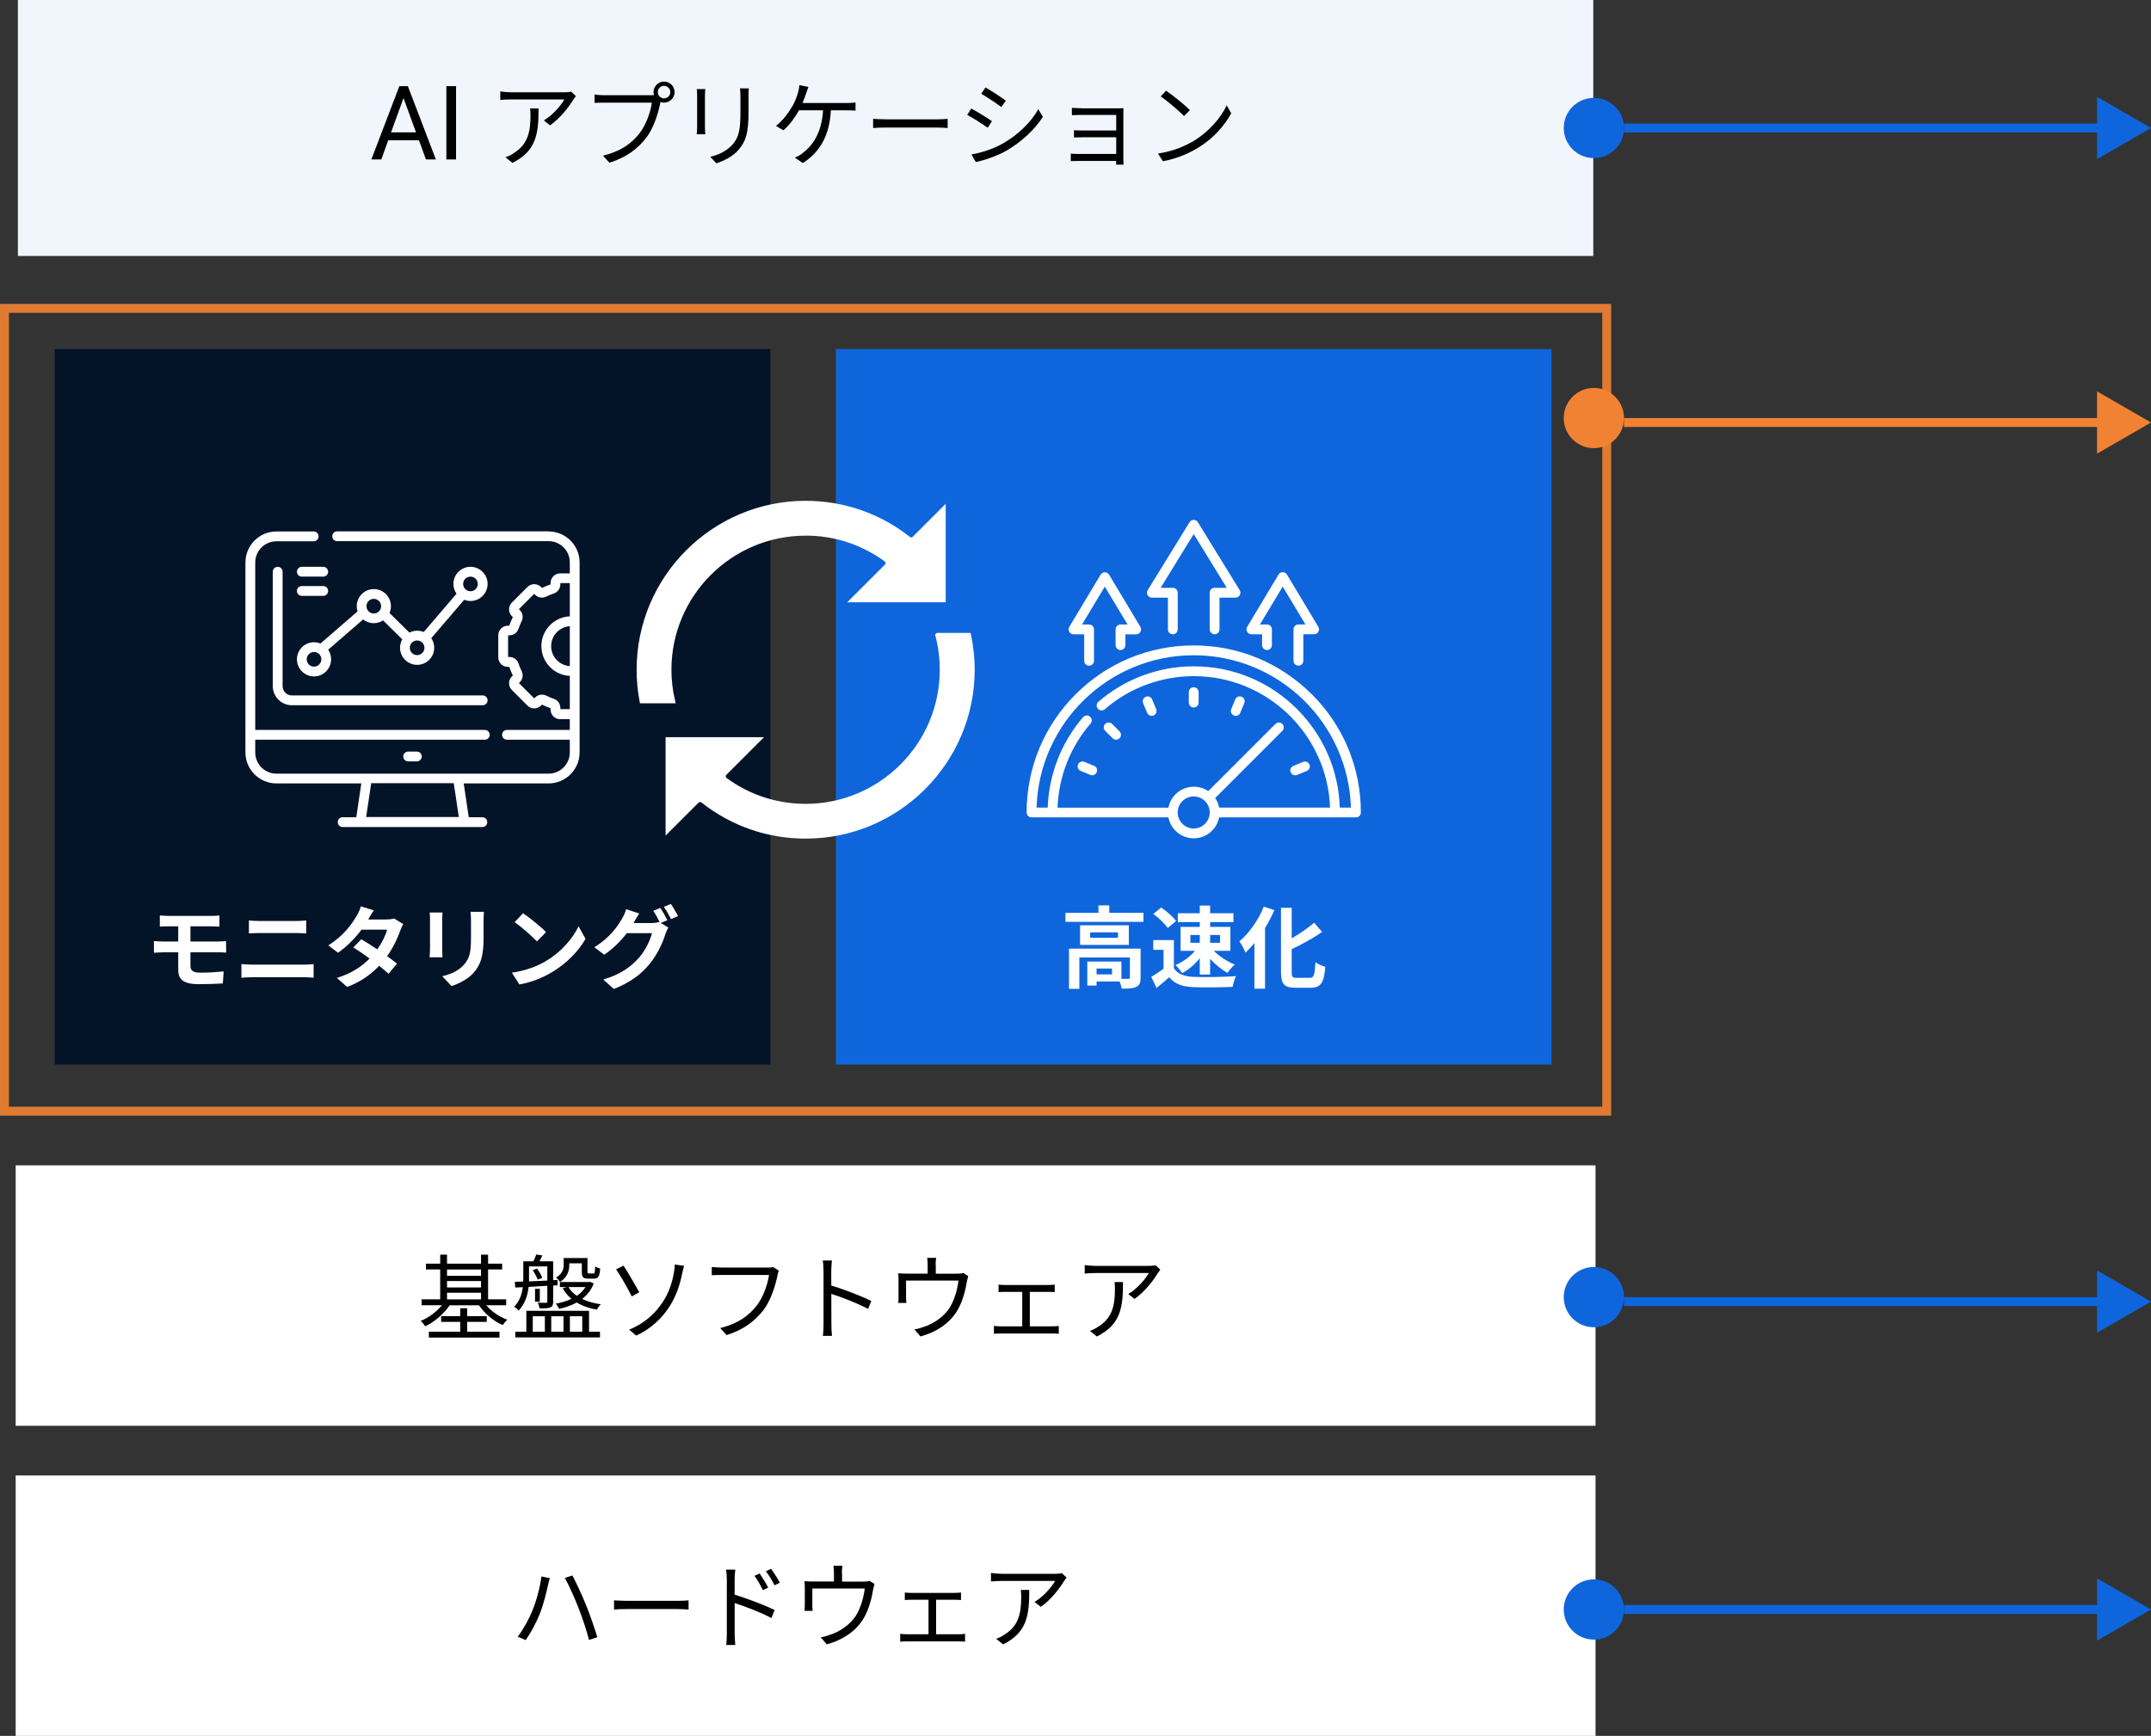 <?xml version="1.0" encoding="UTF-8"?>
<svg id="b" data-name="レイヤー 2" xmlns="http://www.w3.org/2000/svg" viewBox="0 0 481.95 389">
  <rect x="0" y="0" width="481.95" height="389" fill="#333333" stroke="none"/>
  <g id="c" data-name="レイヤー 1">
    <g>
      <rect x="4.01" width="352.98" height="57.36" fill="#f1f6fd"/>
      <rect x="4.01" y="261.65" width="352.98" height="57.36" fill="#fff" stroke="#fff" stroke-miterlimit="10"/>
      <rect x="4.01" y="331.14" width="352.98" height="57.36" fill="#fff" stroke="#fff" stroke-miterlimit="10"/>
      <g>
        <path d="M93.86,31.43h-6.88l-1.54,4.3h-2.23l6.27-16.43h1.9l6.28,16.43h-2.22l-1.57-4.3ZM87.63,29.66h5.58l-2.8-7.68-2.79,7.68Z"/>
        <path d="M102.18,35.73h-2.17v-16.43h2.17v16.43Z"/>
        <path d="M128.47,22.29c-.84,1.43-2.83,4.14-5.23,5.8l-1.39-1.11c1.93-1.11,3.91-3.4,4.6-4.7h-11.97c-.78,0-1.58.04-2.39.12v-1.91c.74.1,1.62.19,2.39.19h12.05c.4,0,1.16-.06,1.47-.13l1.03.99c-.15.21-.42.52-.57.76ZM114.8,36.5l-1.55-1.26c.59-.19,1.3-.52,1.89-.95,3.25-2,3.72-4.98,3.72-8.48,0-.5-.02-.97-.08-1.51h1.89c0,5.69-.5,9.53-5.86,12.2Z"/>
        <path d="M148.78,18.28c1.3,0,2.37,1.07,2.37,2.37s-1.07,2.35-2.37,2.35c-.27,0-.55-.04-.8-.13,0,.06-.02.15-.04.23-.44,2.21-1.47,5.59-3.13,7.75-1.91,2.46-4.41,4.41-8.27,5.61l-1.43-1.57c4.07-1.01,6.45-2.79,8.19-5.04,1.49-1.91,2.48-4.83,2.75-6.85h-10.73c-.84,0-1.55.04-2.1.06v-1.87c.59.08,1.41.15,2.1.15h10.54c.19,0,.42,0,.67-.02-.06-.21-.1-.44-.1-.67,0-1.3,1.05-2.37,2.35-2.37ZM148.78,22.04c.78,0,1.41-.63,1.41-1.39s-.63-1.41-1.41-1.41-1.39.63-1.39,1.41.63,1.39,1.39,1.39Z"/>
        <path d="M157.95,21.47v7.01c0,.53.04,1.22.08,1.6h-1.93c.04-.32.1-.99.1-1.62v-6.99c0-.38-.04-1.11-.08-1.51h1.91c-.04.4-.08,1.01-.08,1.51ZM167.72,21.62v3.4c0,5.04-.69,6.7-2.21,8.51-1.37,1.64-3.46,2.54-5,3.07l-1.37-1.45c1.93-.48,3.72-1.32,5.02-2.79,1.49-1.74,1.74-3.45,1.74-7.41v-3.32c0-.71-.04-1.3-.1-1.83h1.97c-.04.53-.06,1.11-.06,1.83Z"/>
        <path d="M180.61,20.96c-.21.61-.46,1.37-.8,2.12h9.91c.52,0,1.37-.02,1.97-.11v1.81c-.67-.04-1.49-.06-1.97-.06h-3.55c-.34,6.01-2.69,9.51-6.3,11.82l-1.78-1.22c.59-.23,1.24-.59,1.7-.97,2.06-1.55,4.33-4.3,4.62-9.64h-5.38c-.86,1.57-2.27,3.49-3.51,4.49l-1.66-.99c1.51-1.09,3.02-3.23,3.74-4.51.59-1.05.97-2.14,1.2-2.94.17-.54.27-1.13.31-1.68l2.02.4c-.17.48-.38,1.03-.53,1.47Z"/>
        <path d="M198.55,26.74h11.51c1.05,0,1.81-.06,2.27-.11v2.06c-.42-.02-1.3-.11-2.25-.11h-11.53c-1.15,0-2.27.04-2.92.11v-2.06c.63.04,1.74.11,2.92.11Z"/>
        <path d="M222.26,27.16l-.97,1.47c-1.03-.76-3.32-2.23-4.58-2.88l.92-1.43c1.24.67,3.7,2.16,4.62,2.83ZM224.69,32.16c3.49-2,6.26-4.72,7.96-7.69l1.01,1.72c-1.81,2.84-4.72,5.54-8.06,7.52-2.12,1.22-5.02,2.21-6.97,2.6l-.97-1.7c2.31-.4,4.91-1.24,7.04-2.46ZM225.36,22.56l-.99,1.43c-1.01-.76-3.28-2.27-4.51-2.98l.95-1.41c1.24.69,3.65,2.29,4.56,2.96Z"/>
        <path d="M242.31,24.28h8.13c.46,0,1.01-.02,1.28-.04-.02.23-.02.67-.02,1.07v10.46c0,.34.02.84.04,1.13h-1.66c.02-.19.02-.5.02-.84h-8.44c-.67,0-1.41.04-1.74.04v-1.68c.34.04,1.01.08,1.72.08h8.46v-3.74h-7.58c-.74,0-1.47.02-1.89.04v-1.62c.4.02,1.16.06,1.87.06h7.6v-3.49h-7.79c-.55,0-1.76.04-2.14.06v-1.64c.4.04,1.6.08,2.14.08Z"/>
        <path d="M267.85,31.34c3.23-2.04,5.8-5.15,7.01-7.73l1.01,1.79c-1.43,2.62-3.88,5.48-7.06,7.48-2.1,1.32-4.75,2.6-8.25,3.25l-1.11-1.72c3.67-.54,6.41-1.83,8.4-3.07ZM266.61,24.68l-1.32,1.32c-1.05-1.09-3.67-3.34-5.23-4.39l1.2-1.28c1.49.99,4.18,3.17,5.36,4.35Z"/>
      </g>
      <g>
        <path d="M108.95,292.51c1.18,1.39,2.96,2.6,4.73,3.23-.36.29-.8.84-1.03,1.2-2.04-.84-4.07-2.58-5.33-4.43h-6.57c-1.32,1.95-3.44,3.76-5.48,4.7-.23-.38-.65-.9-1.01-1.2,1.74-.69,3.55-2.02,4.75-3.51h-4.54v-1.32h4.16v-6.7h-3.19v-1.3h3.19v-2.02h1.53v2.02h7.62v-2.02h1.58v2.02h3.15v1.3h-3.15v6.7h4.05v1.32h-4.45ZM104.67,298.43h7.25v1.32h-15.83v-1.32h7.03v-2.21h-4.28v-1.28h4.28v-1.76h1.55v1.76h4.39v1.28h-4.39v2.21ZM100.16,284.49v1.41h7.62v-1.41h-7.62ZM100.16,288.52h7.62v-1.45h-7.62v1.45ZM100.16,291.19h7.62v-1.49h-7.62v1.49Z"/>
        <path d="M122.63,288.14c-1.45.08-2.88.17-4.18.25-.21,1.83-.8,3.84-2.27,5.33-.17-.27-.69-.74-.99-.88,1.26-1.28,1.76-2.88,1.95-4.39l-1.7.08-.08-1.28c.57-.02,1.2-.04,1.87-.06.02-.23.02-.46.02-.67v-3.86h2.27c.23-.5.48-1.09.63-1.53l1.37.21c-.21.48-.44.92-.65,1.32h3.07v4.22l.99-.04-.02,1.19-.97.06v3.58c0,.69-.11,1.09-.61,1.3-.48.23-1.28.23-2.42.23-.06-.34-.23-.88-.42-1.26.86.02,1.62.02,1.85.02.23-.02.29-.08.29-.29v-3.53ZM131.97,298.43h2.46v1.28h-18.96v-1.28h2.46v-4.68h14.05v4.68ZM118.53,286.55v.61c1.26-.06,2.67-.13,4.1-.19v-3.17h-4.1v2.75ZM120.32,284.28c.48.65.97,1.51,1.18,2.08l-1.03.4c-.19-.57-.67-1.47-1.11-2.12l.97-.36ZM119.37,298.43h2.71v-3.46h-2.71v3.46ZM120.95,288.82v2.9h-1.07v-2.9h1.07ZM123.51,294.97v3.46h2.75v-3.46h-2.75ZM133.04,287.62c-.57,1.47-1.47,2.58-2.6,3.46,1.2.59,2.6.99,4.18,1.2-.31.29-.71.82-.88,1.2-1.72-.29-3.25-.82-4.51-1.6-1.18.65-2.5,1.11-3.93,1.43-.17-.34-.53-.9-.78-1.16,1.28-.23,2.48-.59,3.53-1.09-.82-.67-1.49-1.47-1.97-2.39l.95-.25h-1.58v-1.13h6.53l.25-.04.82.38ZM127.56,283.44c0,1.26-.38,2.77-2.08,3.84-.15-.29-.63-.8-.88-.99,1.45-.86,1.7-1.93,1.7-2.88v-1.49h5.33v3.04c0,.38.04.42.38.42h.9c.34,0,.4-.15.44-1.57.27.19.78.38,1.13.46-.13,1.81-.46,2.27-1.39,2.27h-1.28c-1.15,0-1.45-.32-1.45-1.55v-1.89h-2.81v.34ZM127.37,288.42c.44.76,1.07,1.43,1.87,1.97.8-.52,1.45-1.2,1.95-1.97h-3.82ZM127.69,294.97v3.46h2.77v-3.46h-2.77Z"/>
        <path d="M143.23,289.59l-1.68.94c-.9-1.87-2.65-4.85-3.51-6.07l1.66-.84c.92,1.37,2.77,4.6,3.53,5.96ZM148.39,291.95c1.62-2.39,2.29-4.89,2.62-6.85.1-.55.19-1.34.17-1.72l2.1.29c-.17.55-.34,1.28-.42,1.66-.5,2.5-1.34,5.12-2.88,7.5-1.64,2.52-4.01,4.89-7.43,6.47l-1.58-1.32c3.49-1.43,5.86-3.7,7.41-6.03Z"/>
        <path d="M174.2,285.81c-.44,2.21-1.47,5.59-3.13,7.75-1.91,2.46-4.41,4.41-8.27,5.63l-1.43-1.57c4.07-1.03,6.43-2.81,8.19-5.06,1.49-1.91,2.46-4.83,2.75-6.85h-10.73c-.84,0-1.55.04-2.1.06v-1.85c.59.06,1.41.13,2.1.13h10.54c.32,0,.71,0,1.11-.11l1.28.82c-.15.29-.23.65-.32,1.05Z"/>
        <path d="M184.51,284.66c0-.59-.04-1.53-.17-2.18h2.06c-.06.65-.15,1.55-.15,2.18v3.42c2.77.84,6.76,2.35,8.97,3.46l-.71,1.79c-2.29-1.24-5.92-2.65-8.25-3.38.02,3.15.02,6.32.02,6.93,0,.65.04,1.79.13,2.48h-2.04c.11-.67.15-1.7.15-2.48v-12.22Z"/>
        <path d="M209.67,283.48v1.95h4.7c.78,0,1.18-.06,1.45-.17l1.13.71c-.11.32-.23.86-.32,1.26-.27,1.68-.88,4.3-2.06,6.32-1.58,2.75-4.47,4.89-8.32,5.94l-1.37-1.58c.71-.1,1.51-.34,2.18-.59,2.1-.67,4.41-2.25,5.69-4.22,1.13-1.79,1.81-4.33,2-6.13h-11.74v3.76c0,.38.02.92.08,1.26h-1.83c.04-.38.06-.95.06-1.34v-3.7c0-.44,0-1.16-.06-1.62.61.06,1.22.08,1.95.08h4.64v-1.95c0-.44-.02-.92-.11-1.58h2.02c-.11.65-.13,1.13-.13,1.58Z"/>
        <path d="M225.17,287.96h9.66c.53,0,1.05-.04,1.49-.08v1.68c-.46-.04-1.01-.06-1.49-.06h-4.09v7.73h5.08c.5,0,.99-.04,1.41-.1v1.76c-.42-.04-1.07-.06-1.41-.06h-11.61c-.46,0-1.01.02-1.51.06v-1.76c.48.06,1.03.1,1.51.1h4.83v-7.73h-3.86c-.34,0-1.01.02-1.45.06v-1.68c.44.06,1.11.08,1.45.08Z"/>
        <path d="M259.42,285.29c-.84,1.43-2.83,4.14-5.23,5.8l-1.39-1.11c1.93-1.11,3.91-3.4,4.6-4.7h-11.97c-.78,0-1.58.04-2.39.12v-1.91c.74.1,1.62.19,2.39.19h12.05c.4,0,1.16-.06,1.47-.13l1.03.99c-.15.21-.42.52-.57.76ZM245.75,299.5l-1.55-1.26c.59-.19,1.3-.52,1.89-.95,3.25-2,3.72-4.98,3.72-8.48,0-.5-.02-.97-.08-1.51h1.89c0,5.69-.5,9.53-5.86,12.2Z"/>
      </g>
      <g>
        <path d="M121.32,353.28l1.87.38c-.15.46-.29,1.09-.4,1.53-.27,1.3-1.01,4.41-1.89,6.57-.78,1.93-1.93,4.07-3.11,5.78l-1.79-.76c1.32-1.74,2.52-3.97,3.23-5.71.92-2.18,1.79-5.38,2.08-7.79ZM126.55,353.62l1.7-.57c.82,1.53,2.16,4.43,3.07,6.66.84,2.06,1.95,5.29,2.52,7.18l-1.87.61c-.53-2.14-1.51-5-2.37-7.22-.84-2.16-2.14-5.08-3.04-6.66Z"/>
        <path d="M140.5,358.74h11.51c1.05,0,1.81-.06,2.27-.11v2.06c-.42-.02-1.3-.11-2.25-.11h-11.53c-1.15,0-2.27.04-2.92.11v-2.06c.63.04,1.74.11,2.92.11Z"/>
        <path d="M162.84,353.93c0-.59-.04-1.53-.17-2.18h2.08c-.08.65-.15,1.55-.15,2.18v3.42c2.77.86,6.74,2.35,8.97,3.46l-.73,1.79c-2.27-1.24-5.9-2.62-8.23-3.36v6.91c0,.67.06,1.81.13,2.48h-2.02c.08-.67.13-1.7.13-2.48v-12.22ZM172.12,355.78l-1.2.55c-.53-1.09-1.18-2.25-1.87-3.19l1.16-.53c.52.78,1.43,2.18,1.91,3.17ZM174.73,354.67l-1.18.59c-.57-1.11-1.24-2.23-1.95-3.15l1.16-.54c.55.73,1.47,2.14,1.97,3.11Z"/>
        <path d="M188.67,352.48v1.95h4.7c.78,0,1.18-.06,1.45-.17l1.13.71c-.11.32-.23.86-.32,1.26-.27,1.68-.88,4.3-2.06,6.32-1.58,2.75-4.47,4.89-8.32,5.94l-1.37-1.58c.71-.1,1.51-.34,2.18-.59,2.1-.67,4.41-2.25,5.69-4.22,1.13-1.79,1.81-4.33,2-6.13h-11.74v3.76c0,.38.02.92.08,1.26h-1.83c.04-.38.06-.95.06-1.34v-3.7c0-.44,0-1.16-.06-1.62.61.06,1.22.08,1.95.08h4.64v-1.95c0-.44-.02-.92-.11-1.58h2.02c-.11.65-.13,1.13-.13,1.58Z"/>
        <path d="M204.17,356.96h9.66c.53,0,1.05-.04,1.49-.08v1.68c-.46-.04-1.01-.06-1.49-.06h-4.09v7.73h5.08c.5,0,.99-.04,1.41-.1v1.76c-.42-.04-1.07-.06-1.41-.06h-11.61c-.46,0-1.01.02-1.51.06v-1.76c.48.06,1.03.1,1.51.1h4.83v-7.73h-3.86c-.34,0-1.01.02-1.45.06v-1.68c.44.06,1.11.08,1.45.08Z"/>
        <path d="M238.42,354.29c-.84,1.43-2.83,4.14-5.23,5.8l-1.39-1.11c1.93-1.11,3.91-3.4,4.6-4.7h-11.97c-.78,0-1.58.04-2.39.12v-1.91c.74.1,1.62.19,2.39.19h12.05c.4,0,1.16-.06,1.47-.13l1.03.99c-.15.21-.42.52-.57.76ZM224.75,368.5l-1.55-1.26c.59-.19,1.3-.52,1.89-.95,3.25-2,3.72-4.98,3.72-8.48,0-.5-.02-.97-.08-1.51h1.89c0,5.69-.5,9.53-5.86,12.2Z"/>
      </g>
      <rect x="1" y="69.1" width="359" height="179.91" fill="none" opacity=".9" stroke="#f28233" stroke-miterlimit="10" stroke-width="2"/>
      <rect x="12.25" y="78.22" width="160.35" height="160.35" fill="#031328"/>
      <rect x="187.29" y="78.22" width="160.35" height="160.35" fill="#0f66dc"/>
      <g>
        <path d="M37.75,205.25h9.62c.68,0,1.34-.04,1.8-.1v2.5c-.52-.02-1.08-.06-1.8-.06h-4.7v3.4h6.04c.42,0,1.42-.04,1.94-.08l.02,2.56c-.56-.06-1.46-.06-1.9-.06h-6.1v3.06c0,1.1.68,1.5,2.28,1.5,1.8,0,3.56-.12,5.16-.28l-.18,2.7c-1.3.08-3.56.16-5.44.16-3.66,0-4.56-1.26-4.56-3.28v-3.86h-3.26c-.58,0-1.58.06-2.18.1v-2.62c.56.04,1.56.1,2.18.1h3.26v-3.4h-2.18c-.72,0-1.36.02-1.94.06v-2.5c.58.04,1.22.1,1.94.1Z" fill="#fff"/>
        <path d="M56.59,216.17h11.48c.68,0,1.52-.04,2.2-.12v3.06c-.7-.08-1.6-.12-2.2-.12h-11.48c-.78,0-1.76.06-2.5.12v-3.06c.78.06,1.72.12,2.5.12ZM58.11,206.39h8.28c.8,0,1.66-.06,2.22-.12v2.9c-.58-.02-1.52-.08-2.22-.08h-8.26c-.76,0-1.68.04-2.36.08v-2.9c.72.08,1.66.12,2.34.12Z" fill="#fff"/>
        <path d="M82.51,206.05h4.06c.62,0,1.3-.08,1.74-.22l2.04,1.26c-.22.38-.48.92-.66,1.42-.54,1.62-1.54,3.76-2.96,5.76.86.62,1.64,1.2,2.22,1.68l-1.9,2.26c-.54-.5-1.28-1.12-2.1-1.78-1.76,1.86-4.04,3.56-7.16,4.74l-2.32-2.02c3.46-1.06,5.68-2.68,7.34-4.34-1.3-.96-2.62-1.86-3.64-2.5l1.78-1.82c1.06.6,2.32,1.42,3.58,2.26,1.04-1.44,1.9-3.18,2.2-4.42h-5.72c-1.4,1.86-3.26,3.78-5.28,5.18l-2.16-1.66c3.5-2.18,5.36-4.92,6.36-6.66.32-.48.74-1.4.92-2.08l2.9.9c-.5.7-1,1.6-1.24,2.04Z" fill="#fff"/>
        <path d="M99.09,206.03v6.76c0,.5.02,1.28.06,1.74h-2.9c.02-.38.1-1.16.1-1.76v-6.74c0-.38-.02-1.08-.08-1.54h2.88c-.04.46-.06.9-.06,1.54ZM108.35,206.33v3.96c0,4.3-.84,6.16-2.32,7.8-1.32,1.44-3.4,2.42-4.86,2.88l-2.08-2.2c1.98-.46,3.6-1.22,4.8-2.52,1.38-1.5,1.64-3,1.64-6.12v-3.8c0-.8-.04-1.44-.12-2h3.02c-.04.56-.08,1.2-.08,2Z" fill="#fff"/>
        <path d="M122.35,215.35c3.42-2.02,6.02-5.08,7.28-7.78l1.56,2.82c-1.52,2.7-4.18,5.46-7.4,7.4-2.02,1.22-4.6,2.34-7.42,2.82l-1.68-2.64c3.12-.44,5.72-1.46,7.66-2.62ZM122.35,208.89l-2.04,2.08c-1.04-1.12-3.54-3.3-5-4.32l1.88-2c1.4.94,4,3.02,5.16,4.24Z" fill="#fff"/>
        <path d="M149.53,206.21l-1.48.62,1.7,1.04c-.22.38-.5.94-.66,1.44-.54,1.78-1.68,4.44-3.5,6.66-1.9,2.34-4.3,4.16-8.06,5.66l-2.36-2.12c4.08-1.22,6.3-2.96,8.06-4.96,1.36-1.54,2.52-3.96,2.84-5.44h-5.62c-1.34,1.74-3.08,3.5-5.06,4.84l-2.24-1.68c3.5-2.12,5.26-4.72,6.24-6.44.3-.48.72-1.4.9-2.08l2.94.96c-.48.7-1,1.6-1.22,2.04-.02.04-.04.06-.06.1h4c.62,0,1.3-.1,1.74-.24l.14.08c-.4-.8-.96-1.86-1.46-2.58l1.58-.64c.5.72,1.22,2,1.58,2.74ZM151.93,205.29l-1.58.68c-.42-.84-1.06-2-1.62-2.76l1.58-.64c.52.74,1.26,2.02,1.62,2.72Z" fill="#fff"/>
      </g>
      <g>
        <path d="M256.2,204.57v2.02h-17.48v-2.02h7.4v-1.68h2.42v1.68h7.66ZM255.56,219.07c0,1.1-.22,1.74-1,2.1-.74.36-1.8.38-3.24.38-.06-.46-.24-1.08-.46-1.6h-5.16v.9h-2.08v-5.38h7.64v3.88c.68.02,1.3.02,1.52,0,.3-.02.38-.08.38-.32v-4.46h-11.32v7.02h-2.32v-9h16.04v6.48ZM252.92,207.35v4.4h-10.92v-4.4h10.92ZM250.5,208.93h-6.24v1.22h6.24v-1.22ZM249.16,217.05h-3.46v1.3h3.46v-1.3Z" fill="#fff"/>
        <path d="M263.02,216.95c.82,1.34,2.32,1.88,4.4,1.96,2.34.1,6.84.04,9.5-.16-.26.56-.62,1.72-.74,2.4-2.4.12-6.42.16-8.8.06-2.46-.1-4.1-.66-5.4-2.22-.88.78-1.76,1.56-2.86,2.4l-1.16-2.48c.86-.5,1.86-1.16,2.74-1.84v-4.22h-2.3v-2.18h4.62v6.28ZM261.64,207.97c-.62-.96-2.04-2.28-3.22-3.16l1.76-1.44c1.2.84,2.66,2.08,3.34,3.02l-1.88,1.58ZM268.82,206.63h-4.92v-1.98h4.92v-1.72h2.32v1.72h5.22v1.98h-5.22v1.08h4.54v5.36h-3.72c1.2,1.24,3.04,2.42,4.68,3.08-.5.46-1.24,1.28-1.6,1.86-1.32-.7-2.74-1.86-3.9-3.14v3.52h-2.32v-3.66c-1.1,1.38-2.52,2.6-3.96,3.34-.34-.56-1-1.38-1.5-1.8,1.64-.68,3.32-1.88,4.4-3.2h-3.24v-5.36h4.3v-1.08ZM266.72,211.27h2.1v-1.74h-2.1v1.74ZM271.14,209.53v1.74h2.22v-1.74h-2.22Z" fill="#fff"/>
        <path d="M285.52,203.95c-.58,1.36-1.28,2.72-2.08,4.04v13.56h-2.38v-10.2c-.64.78-1.32,1.5-1.98,2.12-.26-.6-.94-1.92-1.38-2.52,2.16-1.82,4.26-4.76,5.46-7.78l2.36.78ZM293.46,219.13c.96,0,1.12-.68,1.28-3.5.56.42,1.56.88,2.2,1.02-.28,3.44-.9,4.7-3.26,4.7h-3.42c-2.52,0-3.24-.8-3.24-3.62v-14.3h2.4v6.84c1.88-1.08,3.72-2.36,5.04-3.5l1.76,2.08c-1.98,1.4-4.46,2.74-6.8,3.86v5.04c0,1.18.14,1.38,1.1,1.38h2.94Z" fill="#fff"/>
      </g>
      <path d="M293.93,155.6c-7.07-7.07-16.47-10.96-26.47-10.96s-19.4,3.89-26.47,10.96c-7.07,7.07-10.96,16.47-10.96,26.47,0,.61.49,1.1,1.1,1.1h4.69s0,0,0,0,0,0,0,0h25.97c.51,2.67,2.86,4.69,5.68,4.69s5.17-2.02,5.68-4.69h30.66c.61,0,1.1-.49,1.1-1.1,0-10-3.89-19.4-10.96-26.47ZM267.46,185.66c-1.98,0-3.59-1.61-3.59-3.59s1.61-3.59,3.59-3.59,3.59,1.61,3.59,3.59c0,0,0,0,0,0s0,0,0,0c0,1.98-1.61,3.59-3.59,3.59ZM300.19,180.97c-.27-8.34-3.65-16.13-9.57-22.06-6.18-6.18-14.41-9.59-23.15-9.59-7.84,0-15.43,2.82-21.37,7.95-.46.4-.51,1.09-.11,1.55.4.46,1.09.51,1.55.11,5.54-4.78,12.62-7.41,19.94-7.41,16.48,0,29.95,13.12,30.53,29.46h-24.85c-.15-.78-.46-1.51-.89-2.14l15.05-15.05c.43-.43.43-1.12,0-1.55-.43-.43-1.12-.43-1.55,0l-15.05,15.05c-.92-.63-2.04-.99-3.24-.99-2.82,0-5.17,2.02-5.68,4.69h-24.85c.25-6.92,2.85-13.58,7.39-18.84.4-.46.34-1.15-.11-1.55-.46-.4-1.15-.34-1.55.11-4.88,5.66-7.67,12.83-7.93,20.27h-2.5c.58-18.93,16.16-34.14,35.22-34.14s34.64,15.22,35.22,34.14h-2.5Z" fill="#fff"/>
      <path d="M267.46,158.55c.61,0,1.1-.49,1.1-1.1v-2.34c0-.61-.49-1.1-1.1-1.1s-1.1.49-1.1,1.1v2.34c0,.61.49,1.1,1.1,1.1Z" fill="#fff"/>
      <path d="M249.28,165.44c.21.21.49.32.78.32s.56-.11.78-.32c.43-.43.43-1.12,0-1.55l-1.66-1.66c-.43-.43-1.12-.43-1.55,0-.43.43-.43,1.12,0,1.55l1.66,1.66Z" fill="#fff"/>
      <path d="M257.03,159.74c.17.42.58.68,1.01.68.14,0,.28-.03.42-.08.56-.23.83-.87.59-1.43l-.9-2.17c-.23-.56-.87-.83-1.43-.59-.56.23-.83.87-.59,1.43l.9,2.17Z" fill="#fff"/>
      <path d="M290.21,173.74c.14,0,.28-.03.42-.08l2.17-.9c.56-.23.83-.87.59-1.43-.23-.56-.87-.83-1.43-.59l-2.17.9c-.56.23-.83.87-.59,1.43.17.42.58.68,1.01.68Z" fill="#fff"/>
      <path d="M276.46,160.34c.14.06.28.08.42.08.43,0,.84-.25,1.01-.68l.9-2.17c.23-.56-.03-1.2-.59-1.43-.56-.23-1.2.03-1.43.59l-.9,2.17c-.23.56.03,1.2.59,1.43Z" fill="#fff"/>
      <path d="M245.14,171.63l-2.17-.9c-.56-.23-1.2.03-1.43.59-.23.56.03,1.2.59,1.43l2.17.9c.14.06.28.08.42.08.43,0,.84-.26,1.01-.68.23-.56-.03-1.2-.59-1.43Z" fill="#fff"/>
      <path d="M258.09,133.93h3.59v7.11c0,.61.49,1.1,1.1,1.1s1.1-.49,1.1-1.1v-8.21c0-.61-.49-1.1-1.1-1.1h-2.73l7.41-12.05,7.41,12.05h-2.73c-.61,0-1.1.49-1.1,1.1v8.21c0,.61.49,1.1,1.1,1.1s1.1-.49,1.1-1.1v-7.11h3.59c.4,0,.76-.21.96-.56.19-.35.18-.77-.02-1.11l-9.38-15.24c-.2-.32-.55-.52-.93-.52s-.73.2-.93.52l-9.38,15.24c-.21.34-.22.76-.02,1.11.19.35.56.56.96.56Z" fill="#fff"/>
      <path d="M280.36,142.14h2.42v2.42c0,.61.49,1.1,1.1,1.1s1.1-.49,1.1-1.1v-3.52c0-.61-.49-1.1-1.1-1.1h-1.58l5.1-8.49,5.1,8.49h-1.58c-.61,0-1.1.49-1.1,1.1v7.03c0,.61.49,1.1,1.1,1.1s1.1-.49,1.1-1.1v-5.94h2.42c.4,0,.76-.21.95-.56.19-.34.19-.77-.01-1.1l-7.03-11.72c-.2-.33-.56-.53-.94-.53s-.74.2-.94.53l-7.03,11.72c-.2.34-.21.76-.01,1.1.19.34.56.56.95.56Z" fill="#fff"/>
      <path d="M240.5,142.14h2.42v5.94c0,.61.49,1.1,1.1,1.1s1.1-.49,1.1-1.1v-7.03c0-.61-.49-1.1-1.1-1.1h-1.58l5.1-8.49,5.1,8.49h-1.58c-.61,0-1.1.49-1.1,1.1v3.52c0,.61.49,1.1,1.1,1.1s1.1-.49,1.1-1.1v-2.42h2.42c.4,0,.76-.21.95-.56.19-.34.19-.77-.01-1.1l-7.03-11.72c-.2-.33-.56-.53-.94-.53s-.74.2-.94.53l-7.03,11.72c-.2.34-.21.76-.01,1.1.19.34.56.56.95.56Z" fill="#fff"/>
      <path d="M122.92,119.07h-47.37c-.61,0-1.1.49-1.1,1.1s.49,1.1,1.1,1.1h47.37c2.62,0,4.75,2.13,4.75,4.75v2.47h-2.16c-1.18,0-2.15.96-2.15,2.15v.32c-.65.22-1.3.49-1.92.8l-.22-.22c-.84-.84-2.2-.84-3.04,0l-3.49,3.49c-.41.41-.63.94-.63,1.52s.22,1.11.63,1.52l.22.22c-.31.62-.58,1.26-.8,1.92h-.32c-1.18,0-2.15.96-2.15,2.15v4.94c0,1.18.96,2.15,2.15,2.15h.32c.22.65.49,1.3.8,1.92l-.22.22c-.41.41-.63.94-.63,1.52s.22,1.11.63,1.52l3.49,3.49c.41.41.94.63,1.52.63s1.11-.22,1.52-.63l.22-.22c.62.31,1.26.58,1.92.8v.32c0,1.18.96,2.15,2.15,2.15h2.16v2.4h-14.08c-.61,0-1.1.49-1.1,1.1s.49,1.1,1.1,1.1h14.08v2.85c0,2.62-2.13,4.75-4.75,4.75h-60.98c-2.62,0-4.75-2.13-4.75-4.75v-2.85h51.43c.61,0,1.1-.49,1.1-1.1s-.49-1.1-1.1-1.1h-51.43v-37.52c0-2.62,2.13-4.75,4.75-4.75h8.34c.61,0,1.1-.49,1.1-1.1s-.49-1.1-1.1-1.1h-8.34c-3.83,0-6.95,3.12-6.95,6.95v42.56c0,3.83,3.12,6.95,6.95,6.95h19.02l-1.13,7.58h-3.05c-.61,0-1.1.49-1.1,1.1s.49,1.1,1.1,1.1h31.3c.61,0,1.1-.49,1.1-1.1s-.49-1.1-1.1-1.1h-3.05l-1.13-7.58h19.02c3.83,0,6.95-3.12,6.95-6.95v-42.56c0-3.83-3.12-6.95-6.95-6.95ZM102.81,183.09h-20.77l1.13-7.58h18.5l1.13,7.58ZM127.67,149.27c-2.33-.16-4.18-2.1-4.18-4.47s1.85-4.31,4.18-4.47v8.94ZM125.55,158.93v-.3c0-.93-.6-1.75-1.48-2.04-.57-.19-1.12-.42-1.66-.69-.84-.42-1.84-.26-2.5.39l-.21.22-3.43-3.43.21-.22c.66-.66.81-1.66.39-2.5-.27-.53-.5-1.09-.69-1.66-.29-.89-1.11-1.48-2.04-1.48h-.3v-4.85h.3c.93,0,1.75-.6,2.04-1.48.19-.57.42-1.12.69-1.66.42-.84.26-1.84-.39-2.5l-.22-.22,3.43-3.43.22.22c.66.66,1.66.81,2.5.39.54-.27,1.09-.5,1.66-.69.89-.29,1.48-1.12,1.48-2.04v-.3h2.12v7.46c-3.54.16-6.37,3.09-6.37,6.67s2.83,6.51,6.37,6.67v7.46h-2.12Z" fill="#fff"/>
      <path d="M91.46,168.42c-.61,0-1.1.49-1.1,1.1s.49,1.1,1.1,1.1h1.94c.61,0,1.1-.49,1.1-1.1s-.49-1.1-1.1-1.1h-1.94Z" fill="#fff"/>
      <path d="M70.36,143.92c-2.11,0-3.83,1.72-3.83,3.83s1.72,3.83,3.83,3.83,3.83-1.72,3.83-3.83c0-.8-.24-1.53-.66-2.15l7.83-6.79c.66.53,1.49.84,2.39.84.77,0,1.48-.23,2.08-.62l4.3,4.24c-.32.56-.5,1.2-.5,1.89,0,2.11,1.72,3.83,3.83,3.83s3.83-1.72,3.83-3.83c0-.8-.25-1.54-.66-2.15l7.38-8.6c.44.17.91.27,1.41.27,2.11,0,3.83-1.72,3.83-3.83s-1.72-3.83-3.83-3.83-3.83,1.72-3.83,3.83c0,.82.26,1.58.7,2.2l-7.35,8.58c-.45-.19-.95-.29-1.46-.29-.63,0-1.22.15-1.75.42l-4.46-4.39c.21-.47.32-.99.32-1.53,0-2.11-1.72-3.83-3.83-3.83s-3.83,1.72-3.83,3.83c0,.41.06.8.18,1.17l-8.31,7.2c-.44-.18-.93-.28-1.44-.28ZM70.36,149.39c-.9,0-1.64-.73-1.64-1.64s.73-1.64,1.64-1.64,1.64.73,1.64,1.64-.73,1.64-1.64,1.64ZM105.41,129.22c.9,0,1.64.73,1.64,1.64s-.73,1.64-1.64,1.64-1.64-.73-1.64-1.64.73-1.64,1.64-1.64ZM95.1,145.17c0,.9-.73,1.64-1.64,1.64s-1.64-.73-1.64-1.64.73-1.64,1.64-1.64,1.64.73,1.64,1.64ZM83.75,134.2c.9,0,1.64.73,1.64,1.64s-.73,1.64-1.64,1.64-1.64-.73-1.64-1.64.73-1.64,1.64-1.64Z" fill="#fff"/>
      <path d="M62.22,127.02c-.61,0-1.1.49-1.1,1.1v25.64c0,2.36,1.92,4.28,4.28,4.28h42.75c.61,0,1.1-.49,1.1-1.1s-.49-1.1-1.1-1.1h-42.75c-1.15,0-2.08-.93-2.08-2.08v-25.64c0-.61-.49-1.1-1.1-1.1Z" fill="#fff"/>
      <path d="M66.53,128.12c0,.61.49,1.1,1.1,1.1h4.79c.61,0,1.1-.49,1.1-1.1s-.49-1.1-1.1-1.1h-4.79c-.61,0-1.1.49-1.1,1.1Z" fill="#fff"/>
      <path d="M72.42,133.53c.61,0,1.1-.49,1.1-1.1s-.49-1.1-1.1-1.1h-4.79c-.61,0-1.1.49-1.1,1.1s.49,1.1,1.1,1.1h4.79Z" fill="#fff"/>
      <path d="M180.51,119.53c6.52,0,12.74,2.03,18,5.87.23.17.38.43.4.72.02.29-.08.57-.29.77l-7.58,7.58h20.35v-20.35l-6.52,6.52c-.35.35-.91.39-1.3.08-6.64-5.23-14.62-7.99-23.07-7.99-20.6,0-37.36,16.76-37.36,37.36,0,2.35.22,4.71.66,7.02h6.96c-.54-2.31-.82-4.66-.82-7.02,0-16.85,13.71-30.55,30.55-30.55Z" fill="#fff" stroke="#fff" stroke-miterlimit="10"/>
      <path d="M210.07,142.35c.66,2.52.99,5.12.99,7.74,0,16.85-13.71,30.55-30.55,30.55-6.51,0-12.73-2.03-17.99-5.88-.23-.17-.38-.43-.4-.72s.08-.57.29-.77l7.57-7.57h-20.35v20.35l6.53-6.53c.19-.19.44-.29.7-.29.21,0,.43.07.61.21,6.64,5.23,14.62,7.99,23.06,7.99,20.6,0,37.36-16.76,37.36-37.36,0-2.58-.27-5.18-.82-7.74h-6.98Z" fill="#fff" stroke="#fff" stroke-miterlimit="10"/>
      <circle cx="357.12" cy="28.68" r="6.75" fill="#0f66dc"/>
      <circle cx="357.12" cy="93.68" r="6.75" fill="#f28233"/>
      <circle cx="357.12" cy="290.68" r="6.75" fill="#0f66dc"/>
      <circle cx="357.12" cy="360.68" r="6.75" fill="#0f66dc"/>
      <g>
        <line x1="363.87" y1="94.68" x2="471.91" y2="94.68" fill="none" stroke="#f28233" stroke-miterlimit="10" stroke-width="2"/>
        <polygon points="469.86 101.66 481.95 94.68 469.86 87.7 469.86 101.66" fill="#f28233"/>
      </g>
      <g>
        <line x1="363.87" y1="28.68" x2="471.91" y2="28.68" fill="none" stroke="#0f66dc" stroke-miterlimit="10" stroke-width="2"/>
        <polygon points="469.86 35.66 481.95 28.68 469.86 21.7 469.86 35.66" fill="#0f66dc"/>
      </g>
      <g>
        <line x1="363.87" y1="291.68" x2="471.91" y2="291.68" fill="none" stroke="#0f66dc" stroke-miterlimit="10" stroke-width="2"/>
        <polygon points="469.86 298.66 481.95 291.68 469.86 284.7 469.86 298.66" fill="#0f66dc"/>
      </g>
      <g>
        <line x1="363.87" y1="360.68" x2="471.91" y2="360.68" fill="none" stroke="#0f66dc" stroke-miterlimit="10" stroke-width="2"/>
        <polygon points="469.86 367.66 481.95 360.68 469.86 353.7 469.86 367.66" fill="#0f66dc"/>
      </g>
    </g>
  </g>
</svg>